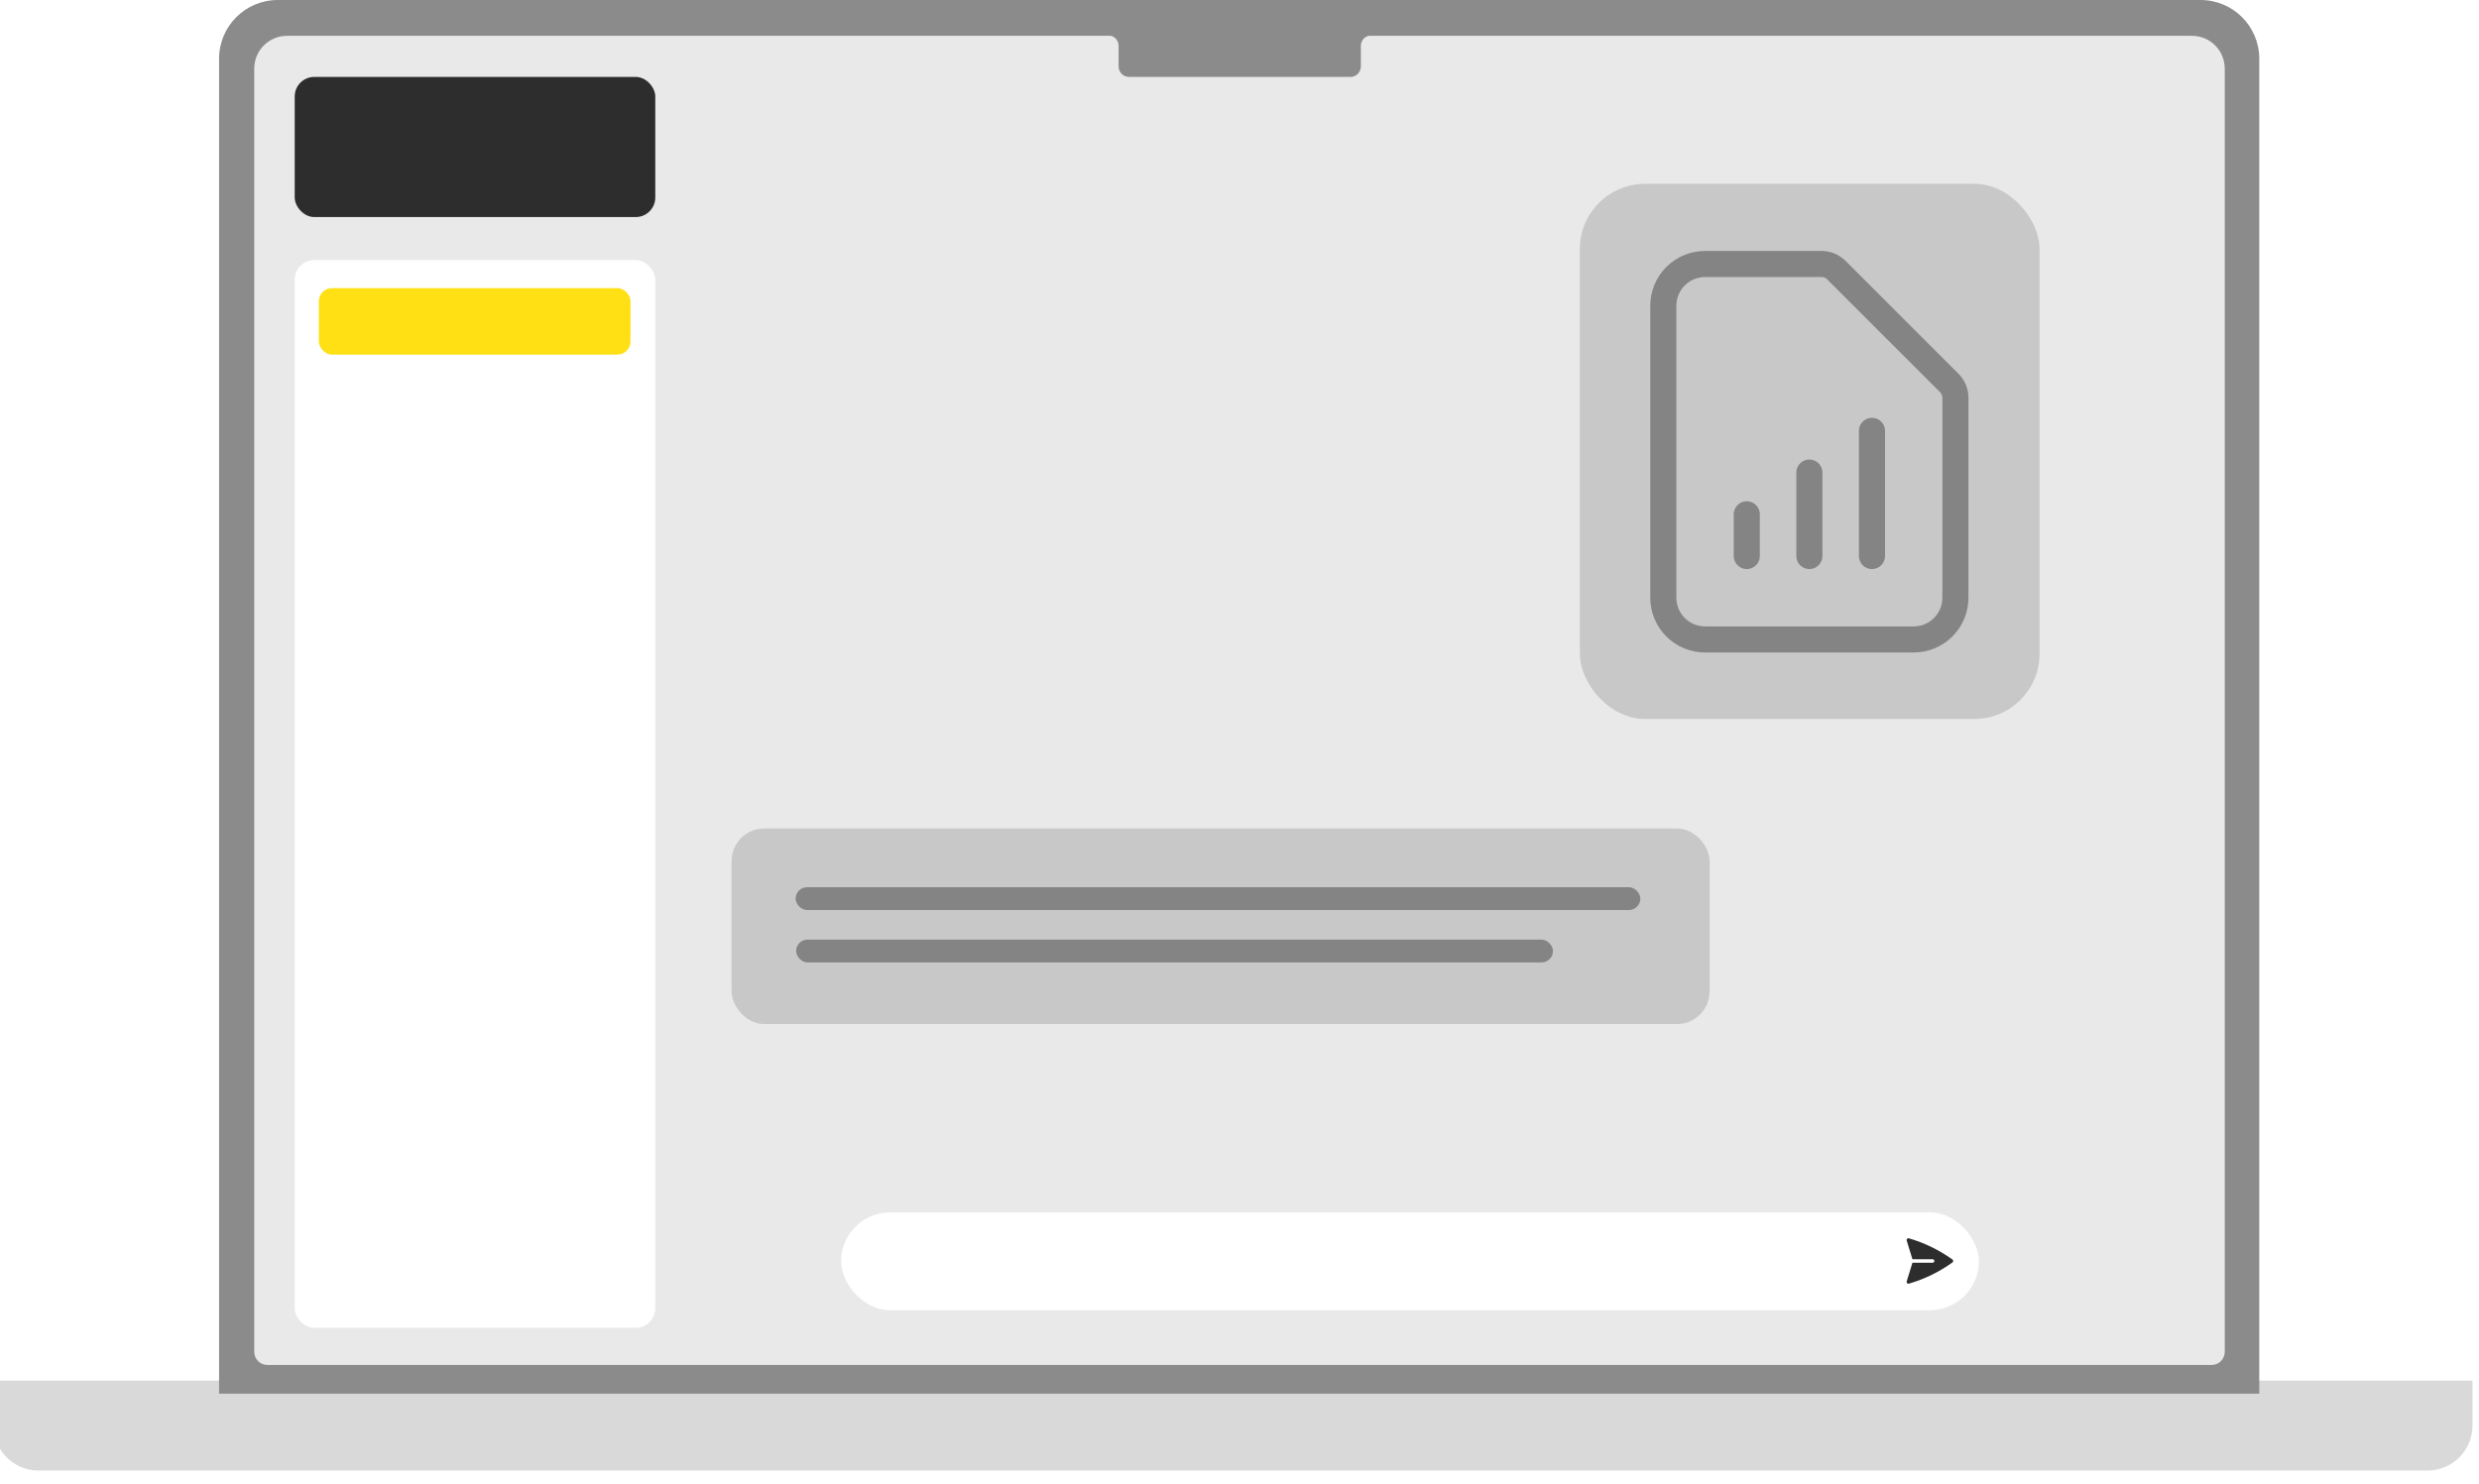 <svg width="3802" height="2276" viewBox="0 0 3802 2276" fill="none" xmlns="http://www.w3.org/2000/svg">
<path d="M390 91C390 71.118 406.118 55 426 55H3375C3395.43 55 3412 71.566 3412 92V2094H390V91Z" fill="#E9E9E9"/>
<rect x="1290" y="1860" width="1745" height="150" rx="75" fill="white"/>
<path d="M2927.61 1899.72C2926.65 1899.44 2925.61 1899.71 2924.91 1900.42C2924.21 1901.13 2923.96 1902.17 2924.25 1903.13L2933.07 1931.78H2963.94C2965.44 1931.78 2966.66 1933 2966.66 1934.5C2966.66 1936 2965.44 1937.22 2963.94 1937.22H2933.07L2924.25 1965.87C2923.96 1966.83 2924.21 1967.87 2924.91 1968.58C2925.61 1969.29 2926.65 1969.56 2927.61 1969.28C2951.89 1962.23 2974.44 1951.11 2994.47 1936.71C2995.18 1936.2 2995.6 1935.37 2995.6 1934.5C2995.6 1933.62 2995.18 1932.8 2994.47 1932.29C2974.44 1917.89 2951.89 1906.77 2927.61 1899.72Z" fill="#2D2D2D"/>
<rect x="452" y="118" width="553" height="215" rx="30" fill="#2D2D2D"/>
<rect x="452" y="399" width="553" height="1638" rx="30" fill="white"/>
<rect x="489" y="442" width="478" height="102" rx="20" fill="#FFE015"/>
<rect x="2423" y="282" width="705" height="821" rx="100" fill="#C8C8C8"/>
<path d="M2679 853V789M2775 853V725M2871 853V661M2935 981H2615C2598.03 981 2581.75 974.257 2569.75 962.255C2557.74 950.252 2551 933.974 2551 917V469C2551 452.026 2557.74 435.747 2569.75 423.745C2581.75 411.743 2598.03 405 2615 405H2793.75C2802.24 405.002 2810.38 408.374 2816.38 414.376L2989.62 587.624C2995.63 593.624 2999 601.762 2999 610.248V917C2999 933.974 2992.26 950.252 2980.25 962.255C2968.25 974.257 2951.97 981 2935 981Z" stroke="#848484" stroke-width="40" stroke-linecap="round" stroke-linejoin="round"/>
<rect x="1122" y="1271" width="1500" height="300" rx="50" fill="#C8C8C8"/>
<rect x="1220.25" y="1361.11" width="1295.51" height="35" rx="17.5" fill="#848484"/>
<rect x="1221.05" y="1441.47" width="1160.7" height="35" rx="17.5" fill="#848484"/>
<g filter="url(#filter0_i_4_66)">
<path d="M0 2138H3802V2207C3802 2245.11 3771.11 2276 3733 2276H69C30.892 2276 0 2245.11 0 2207V2138Z" fill="#D9D9D9"/>
</g>
<path d="M1699.59 54.249H1690.62C1683.1 54.249 1677 48.149 1677 40.624C1677 33.1 1683.1 27 1690.62 27H2149.38C2156.9 27 2163 33.1 2163 40.624C2163 48.149 2156.9 54.249 2149.38 54.249H2103.12C2094.29 54.249 2087.12 61.412 2087.12 70.249V102C2087.12 110.837 2079.96 118 2071.12 118H1731.59C1722.76 118 1715.59 110.837 1715.59 102V70.249C1715.59 61.412 1708.43 54.249 1699.59 54.249Z" fill="#8B8B8B"/>
<path fill-rule="evenodd" clip-rule="evenodd" d="M426 0C376.294 0 336 40.294 336 90V2138H3465V90C3465 40.294 3424.71 0 3375 0H426ZM440 55C412.386 55 390 77.386 390 105V2074C390 2085.05 398.954 2094 410 2094H3392C3403.05 2094 3412 2085.05 3412 2074V105C3412 77.386 3389.61 55 3362 55H440Z" fill="#8B8B8B"/>
<defs>
<filter id="filter0_i_4_66" x="-10" y="2118" width="3812" height="158" filterUnits="userSpaceOnUse" color-interpolation-filters="sRGB">
<feFlood flood-opacity="0" result="BackgroundImageFix"/>
<feBlend mode="normal" in="SourceGraphic" in2="BackgroundImageFix" result="shape"/>
<feColorMatrix in="SourceAlpha" type="matrix" values="0 0 0 0 0 0 0 0 0 0 0 0 0 0 0 0 0 0 127 0" result="hardAlpha"/>
<feOffset dx="-10" dy="-20"/>
<feGaussianBlur stdDeviation="10.6"/>
<feComposite in2="hardAlpha" operator="arithmetic" k2="-1" k3="1"/>
<feColorMatrix type="matrix" values="0 0 0 0 0 0 0 0 0 0 0 0 0 0 0 0 0 0 0.25 0"/>
<feBlend mode="normal" in2="shape" result="effect1_innerShadow_4_66"/>
</filter>
</defs>
</svg>
